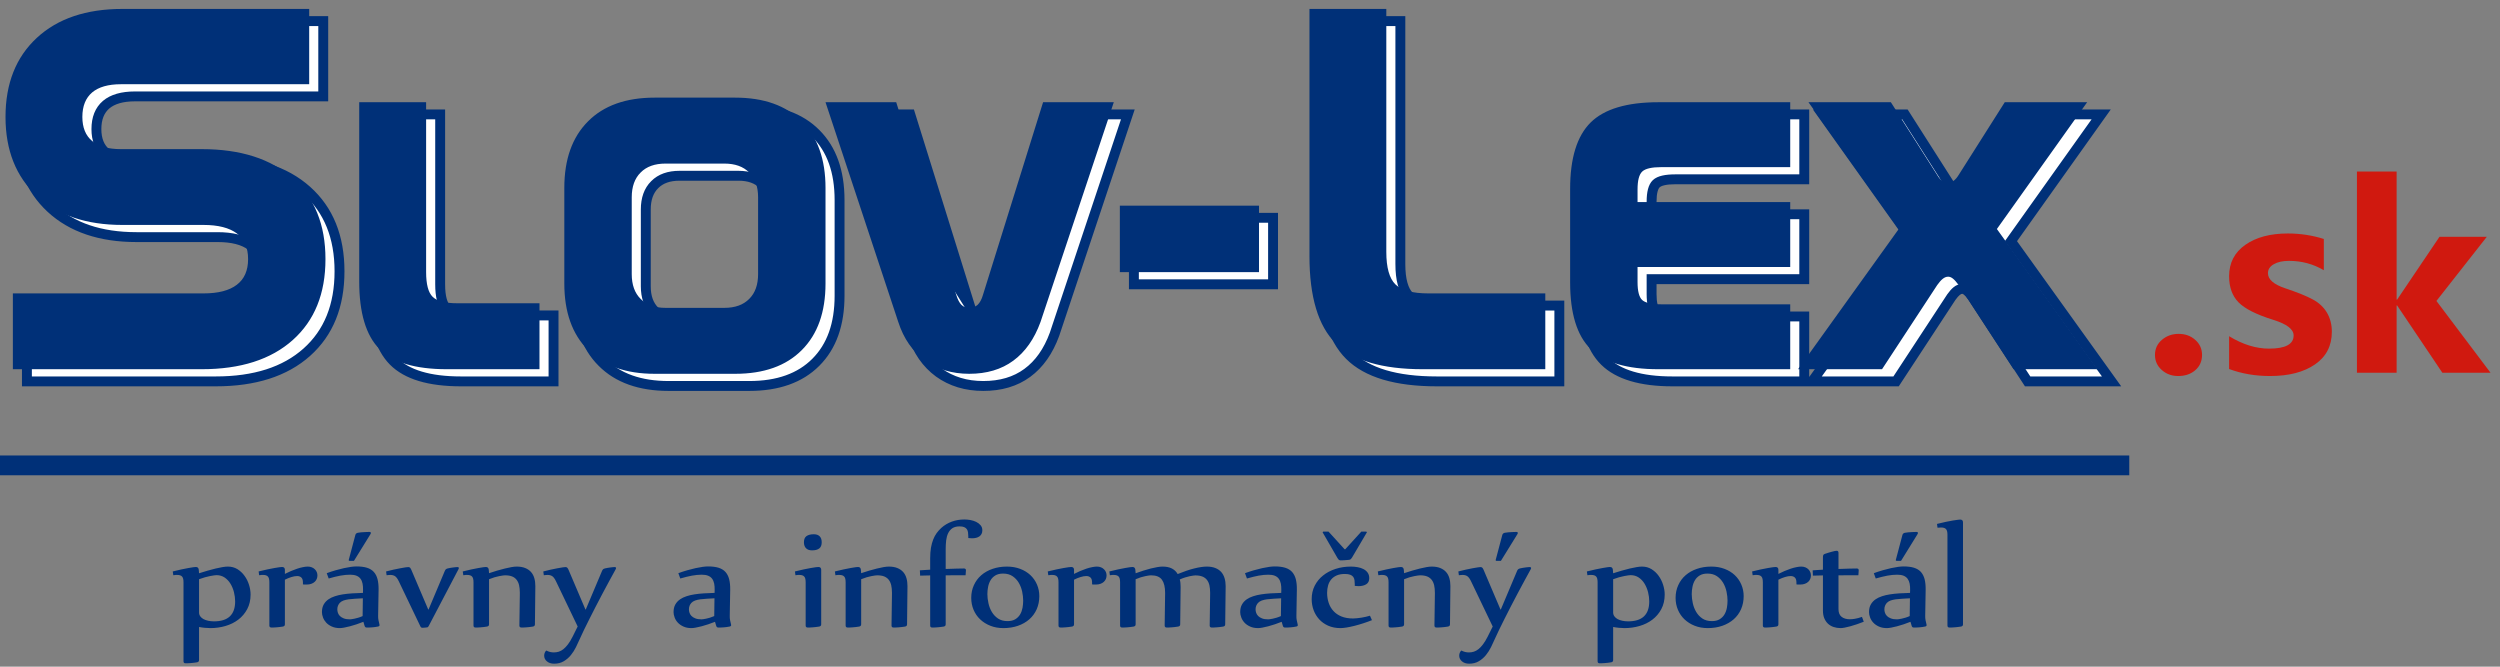<svg width="210" height="56" viewBox="0 0 210 56" fill="none" xmlns="http://www.w3.org/2000/svg">
<rect x="0" y="0" width="210" height="56" fill="#808080" stroke="none"/>
<path d="M11.465 1.773H27.153V8.098H11.334C10.272 8.098 9.465 8.33 8.92 8.788C8.375 9.254 8.099 9.937 8.099 10.845C8.099 11.74 8.375 12.416 8.92 12.866C9.465 13.325 10.272 13.55 11.334 13.55H18.123C21.387 13.55 23.939 14.364 25.771 15.999C27.603 17.636 28.519 19.896 28.519 22.79C28.519 25.69 27.603 27.951 25.771 29.587C23.939 31.222 21.387 32.037 18.123 32.037H2.261V25.668H18.276C19.505 25.668 20.442 25.428 21.075 24.942C21.707 24.462 22.02 23.742 22.02 22.79C22.02 21.83 21.707 21.11 21.075 20.631C20.442 20.158 19.505 19.918 18.276 19.918H11.465C8.426 19.918 6.027 19.104 4.275 17.483C2.523 15.854 1.643 13.644 1.643 10.845C1.643 8.032 2.523 5.822 4.275 4.201C6.027 2.58 8.426 1.773 11.465 1.773ZM31.354 9.61H36.974V23.88C36.974 24.898 37.156 25.595 37.519 25.952C37.882 26.315 38.573 26.497 39.591 26.497H46.497V32.037H38.718C36.065 32.037 34.175 31.47 33.048 30.335C31.921 29.194 31.354 27.304 31.354 24.665V9.61ZM54.246 17.599V24.047C54.246 24.942 54.494 25.639 54.995 26.133C55.489 26.635 56.187 26.882 57.082 26.882H62.025C62.919 26.882 63.617 26.635 64.111 26.133C64.613 25.639 64.86 24.942 64.86 24.047V17.599C64.86 16.705 64.613 16.007 64.111 15.513C63.617 15.011 62.919 14.764 62.025 14.764H57.082C56.187 14.764 55.489 15.011 54.995 15.513C54.494 16.007 54.246 16.705 54.246 17.599ZM56.166 9.224H62.941C65.34 9.224 67.208 9.886 68.531 11.216C69.862 12.547 70.523 14.408 70.523 16.806V24.84C70.523 27.238 69.862 29.1 68.531 30.43C67.208 31.76 65.34 32.422 62.941 32.422H56.166C53.766 32.422 51.898 31.76 50.575 30.43C49.245 29.1 48.583 27.238 48.583 24.84V16.806C48.583 14.408 49.245 12.547 50.575 11.216C51.898 9.886 53.766 9.224 56.166 9.224ZM88.581 28.075C88.058 29.507 87.294 30.59 86.291 31.324C85.295 32.058 84.059 32.422 82.598 32.422C81.151 32.422 79.908 32.044 78.869 31.295C77.836 30.539 77.088 29.47 76.637 28.075L70.523 9.61H76.462L81.507 25.799C81.624 26.177 81.769 26.453 81.936 26.628C82.111 26.795 82.329 26.882 82.598 26.882C82.881 26.882 83.114 26.795 83.303 26.628C83.485 26.453 83.638 26.177 83.747 25.799L88.799 9.61H94.738L88.581 28.075ZM95.247 18.297H106.937V23.88H95.247V18.297ZM111.175 1.773H117.63V22.179C117.63 23.495 117.885 24.41 118.394 24.912C118.91 25.414 119.833 25.668 121.163 25.668H130.985V32.037H120.698C117.274 32.037 114.831 31.309 113.37 29.856C111.909 28.402 111.175 25.959 111.175 22.535V1.773ZM140.479 9.61H151.558V15.062H140.733C139.926 15.062 139.389 15.185 139.127 15.432C138.865 15.68 138.734 16.182 138.734 16.937V17.999H151.558V23.451H138.734V24.709C138.734 25.479 138.865 25.981 139.12 26.221C139.374 26.461 139.912 26.584 140.733 26.584H151.558V32.037H140.479C137.84 32.037 135.943 31.47 134.794 30.343C133.645 29.216 133.071 27.347 133.071 24.752V16.894C133.071 14.306 133.645 12.452 134.794 11.311C135.943 10.177 137.84 9.61 140.479 9.61ZM153.092 9.61H160.012L163.909 15.723C164.025 15.934 164.163 16.101 164.331 16.21C164.49 16.327 164.658 16.385 164.825 16.385C164.985 16.385 165.137 16.327 165.283 16.21C165.436 16.101 165.574 15.934 165.704 15.723L169.579 9.61H176.5L168.918 20.26L177.372 32.037H170.321L165.704 24.963C165.516 24.709 165.355 24.527 165.224 24.425C165.086 24.316 164.955 24.265 164.825 24.265C164.672 24.265 164.519 24.323 164.367 24.447C164.221 24.563 164.069 24.738 163.909 24.963L159.271 32.037H152.219L160.674 20.26L153.092 9.61Z" fill="white"/>
<path fill-rule="evenodd" clip-rule="evenodd" d="M11.465 2.188C8.5 2.188 6.213 2.974 4.557 4.506C2.905 6.035 2.059 8.126 2.059 10.845C2.059 13.549 2.905 15.641 4.557 17.177C6.214 18.71 8.502 19.502 11.465 19.502H18.276C19.549 19.502 20.59 19.749 21.324 20.297L21.326 20.299C22.085 20.875 22.436 21.732 22.436 22.789C22.436 23.84 22.085 24.696 21.328 25.272C20.591 25.837 19.547 26.084 18.276 26.084H2.677V31.621H18.123C21.32 31.621 23.761 30.824 25.494 29.276C27.222 27.734 28.103 25.595 28.103 22.789C28.103 19.992 27.222 17.852 25.494 16.309C23.761 14.762 21.32 13.965 18.123 13.965H11.334C10.224 13.965 9.304 13.731 8.654 13.185C7.99 12.636 7.683 11.828 7.683 10.845C7.683 9.848 7.99 9.035 8.651 8.472L8.653 8.47C9.301 7.925 10.22 7.682 11.334 7.682H26.737V2.188H11.465ZM3.992 3.895C5.841 2.185 8.352 1.357 11.465 1.357H27.568V8.513H11.334C10.325 8.513 9.63 8.735 9.189 9.105C8.759 9.472 8.514 10.026 8.514 10.845C8.514 11.65 8.759 12.194 9.185 12.546L9.188 12.548C9.628 12.918 10.322 13.134 11.334 13.134H18.123C21.455 13.134 24.117 13.966 26.048 15.689C27.984 17.418 28.935 19.801 28.935 22.789C28.935 25.785 27.984 28.168 26.048 29.896C24.117 31.62 21.455 32.452 18.123 32.452H1.845V25.252H18.276C19.462 25.252 20.292 25.019 20.822 24.612L20.824 24.61C21.33 24.226 21.604 23.643 21.604 22.789C21.604 21.929 21.33 21.346 20.825 20.962C20.294 20.566 19.46 20.333 18.276 20.333H11.465C8.351 20.333 5.841 19.498 3.992 17.787C2.142 16.067 1.228 13.739 1.228 10.845C1.228 7.938 2.141 5.609 3.992 3.895ZM110.759 1.357H118.046V22.178C118.046 23.468 118.301 24.236 118.685 24.615C119.081 24.998 119.862 25.252 121.163 25.252H131.4V32.452H120.698C117.233 32.452 114.654 31.719 113.077 30.15C111.499 28.58 110.759 26.001 110.759 22.535V1.357ZM111.591 2.188V22.535C111.591 25.917 112.319 28.223 113.663 29.561C115.009 30.899 117.315 31.621 120.698 31.621H130.569V26.084H121.163C119.806 26.084 118.741 25.829 118.104 25.21L118.102 25.208C117.468 24.584 117.214 23.52 117.214 22.178V2.188H111.591ZM56.166 9.64C53.844 9.64 52.094 10.278 50.87 11.509L50.869 11.51C49.637 12.742 48.999 14.485 48.999 16.806V24.839C48.999 27.16 49.637 28.904 50.869 30.136L50.87 30.136C52.094 31.367 53.844 32.006 56.166 32.006H62.941C65.262 32.006 67.012 31.367 68.237 30.136L68.237 30.136C69.47 28.904 70.108 27.16 70.108 24.839V16.806C70.108 14.485 69.47 12.742 68.237 11.51L68.237 11.509C67.012 10.278 65.262 9.64 62.941 9.64H56.166ZM50.281 10.922C51.703 9.493 53.69 8.808 56.166 8.808H62.941C65.417 8.808 67.404 9.493 68.826 10.923C70.254 12.351 70.939 14.33 70.939 16.806V24.839C70.939 27.316 70.254 29.295 68.825 30.724C67.403 32.153 65.416 32.837 62.941 32.837H56.166C53.689 32.837 51.702 32.153 50.281 30.723C48.852 29.295 48.167 27.316 48.167 24.839V16.806C48.167 14.329 48.853 12.351 50.281 10.922ZM30.938 9.194H37.39V23.88C37.39 24.884 37.577 25.426 37.81 25.655L37.813 25.657C38.05 25.895 38.589 26.081 39.591 26.081H46.913V32.452H38.718C36.023 32.452 33.996 31.879 32.753 30.628L32.752 30.627C31.512 29.371 30.938 27.346 30.938 24.665V9.194ZM31.77 10.025V24.665C31.77 27.26 32.33 29.016 33.343 30.043C34.355 31.06 36.107 31.621 38.718 31.621H46.081V26.913H39.591C38.558 26.913 37.716 26.735 37.227 26.247C36.734 25.763 36.558 24.91 36.558 23.88V10.025H31.77ZM69.948 9.194H76.768L81.904 25.675L81.905 25.677C82.01 26.017 82.128 26.223 82.23 26.333C82.322 26.418 82.433 26.466 82.598 26.466C82.784 26.466 82.915 26.413 83.021 26.322C83.13 26.214 83.252 26.014 83.347 25.684L83.35 25.675L88.493 9.194H95.315L88.972 28.217C88.426 29.709 87.62 30.866 86.537 31.659C85.456 32.455 84.13 32.837 82.598 32.837C81.075 32.837 79.745 32.438 78.626 31.632L78.623 31.63C77.512 30.817 76.716 29.671 76.242 28.203C76.242 28.203 76.241 28.203 76.241 28.202L69.948 9.194ZM71.099 10.025L77.032 27.947C77.459 29.269 78.16 30.26 79.113 30.958C80.073 31.649 81.228 32.006 82.598 32.006C83.988 32.006 85.133 31.661 86.044 30.989L86.045 30.988C86.967 30.314 87.687 29.307 88.188 27.937L94.161 10.025H89.105L84.146 25.914C84.146 25.916 84.145 25.917 84.145 25.918C84.024 26.336 83.843 26.686 83.591 26.928L83.585 26.933L83.579 26.939C83.308 27.178 82.975 27.298 82.598 27.298C82.228 27.298 81.906 27.174 81.649 26.928L81.642 26.922L81.636 26.915C81.406 26.675 81.236 26.33 81.11 25.922L81.507 25.799L81.11 25.921M71.099 10.025H76.156H71.099ZM140.479 10.025C137.883 10.025 136.12 10.586 135.086 11.606C134.052 12.634 133.487 14.354 133.487 16.893V24.752C133.487 27.302 134.054 29.034 135.085 30.045C136.119 31.06 137.883 31.621 140.479 31.621H151.142V27H140.733C140.305 27 139.932 26.968 139.622 26.898C139.318 26.829 139.038 26.715 138.834 26.523C138.629 26.329 138.504 26.061 138.429 25.767C138.352 25.47 138.318 25.114 138.318 24.708V23.035H151.142V18.414H138.318V16.937C138.318 16.538 138.353 16.186 138.43 15.889C138.507 15.594 138.634 15.326 138.841 15.13C139.047 14.936 139.327 14.819 139.632 14.749C139.941 14.678 140.312 14.646 140.733 14.646H151.142V10.025H140.479ZM134.502 11.014C135.766 9.767 137.797 9.194 140.479 9.194H151.973V15.477H140.733C140.348 15.477 140.046 15.507 139.819 15.559C139.588 15.613 139.468 15.681 139.412 15.734C139.358 15.786 139.289 15.892 139.235 16.099C139.181 16.304 139.15 16.58 139.15 16.937V17.583H151.973V23.866H139.15V24.708C139.15 25.073 139.181 25.354 139.234 25.56C139.288 25.769 139.356 25.872 139.405 25.918C139.456 25.966 139.572 26.034 139.806 26.087C140.034 26.139 140.341 26.169 140.733 26.169H151.973V31.666L160.163 20.258L152.285 9.194H160.24L164.267 15.511L164.273 15.523C164.369 15.696 164.465 15.802 164.557 15.861L164.567 15.867L164.576 15.874C164.675 15.947 164.759 15.969 164.825 15.969C164.875 15.969 164.938 15.953 165.023 15.885L165.032 15.878L165.042 15.871C165.131 15.808 165.234 15.692 165.351 15.504L165.353 15.501L169.35 9.194H177.306L169.429 20.258L178.182 32.452H170.096L165.363 25.201C165.182 24.958 165.052 24.817 164.969 24.753L164.967 24.751C164.881 24.683 164.838 24.681 164.825 24.681C164.786 24.681 164.723 24.693 164.629 24.77L164.626 24.772C164.525 24.853 164.4 24.99 164.253 25.197L159.495 32.452H140.479C137.797 32.452 135.766 31.878 134.503 30.639C133.237 29.398 132.655 27.392 132.655 24.752V16.893C132.655 14.258 133.238 12.27 134.501 11.015L134.502 11.014ZM153.898 10.025L161.185 20.26L153.03 31.621H159.046L163.57 24.722C163.739 24.483 163.918 24.274 164.106 24.123C164.317 23.952 164.559 23.849 164.825 23.849C165.073 23.849 165.292 23.948 165.482 24.099C165.659 24.237 165.846 24.456 166.038 24.715L166.046 24.725L170.546 31.621H176.562L168.406 20.26L175.693 10.025H169.808L166.058 15.942C166.057 15.943 166.057 15.943 166.057 15.944C165.915 16.173 165.745 16.389 165.533 16.542C165.329 16.703 165.09 16.8 164.825 16.8C164.56 16.8 164.312 16.709 164.094 16.552C163.86 16.397 163.686 16.176 163.552 15.936L159.784 10.025H153.898ZM54.701 15.218C55.294 14.618 56.111 14.348 57.082 14.348H62.025C62.995 14.348 63.812 14.618 64.405 15.219C65.006 15.812 65.276 16.628 65.276 17.599V24.047C65.276 25.017 65.006 25.834 64.405 26.427C63.812 27.028 62.995 27.298 62.025 27.298H57.082C56.111 27.298 55.294 27.028 54.701 26.427C54.101 25.834 53.83 25.018 53.83 24.047V17.599C53.83 16.628 54.101 15.812 54.701 15.218ZM57.082 15.179C56.265 15.179 55.686 15.403 55.291 15.804L55.287 15.809C54.886 16.204 54.662 16.782 54.662 17.599V24.047C54.662 24.863 54.886 25.442 55.287 25.837L55.291 25.841C55.686 26.243 56.265 26.466 57.082 26.466H62.025C62.842 26.466 63.42 26.243 63.815 25.841L63.819 25.837C64.221 25.442 64.444 24.864 64.444 24.047V17.599C64.444 16.782 64.221 16.204 63.819 15.809L63.815 15.804C63.42 15.403 62.842 15.179 62.025 15.179H57.082ZM94.831 17.881H107.352V24.296H94.831V17.881ZM95.663 18.712V23.464H106.521V18.712H95.663Z" fill="#003078"/>
<path d="M15.414 48.908C15.414 48.673 15.374 48.511 15.289 48.425C15.206 48.338 15.073 48.295 14.893 48.295C14.846 48.295 14.796 48.295 14.743 48.297C14.693 48.3 14.631 48.306 14.556 48.32L14.513 48.001C14.776 47.932 15.019 47.878 15.241 47.83C15.463 47.785 15.659 47.744 15.829 47.714C15.996 47.682 16.134 47.659 16.242 47.646C16.349 47.634 16.419 47.627 16.454 47.627C16.602 47.627 16.682 47.707 16.697 47.866L16.72 48.154C16.957 48.078 17.197 48.006 17.432 47.937C17.67 47.869 17.895 47.807 18.108 47.757C18.32 47.705 18.515 47.666 18.693 47.636C18.87 47.607 19.021 47.593 19.143 47.593C19.441 47.593 19.709 47.666 19.944 47.809C20.176 47.955 20.377 48.14 20.539 48.368C20.704 48.594 20.83 48.846 20.917 49.124C21.005 49.402 21.049 49.673 21.049 49.936C21.049 50.403 20.955 50.812 20.767 51.164C20.579 51.517 20.329 51.811 20.016 52.05C19.704 52.287 19.344 52.465 18.938 52.583C18.533 52.702 18.111 52.761 17.67 52.761C17.515 52.761 17.357 52.752 17.202 52.736C17.045 52.722 16.884 52.697 16.72 52.667V55.449C16.72 55.556 16.66 55.618 16.542 55.636C16.464 55.65 16.377 55.663 16.282 55.672C16.186 55.684 16.094 55.693 16.004 55.7C15.914 55.707 15.831 55.711 15.754 55.714C15.679 55.716 15.623 55.716 15.589 55.716C15.474 55.716 15.414 55.661 15.414 55.55V48.908ZM16.72 51.444C16.72 51.565 16.752 51.672 16.817 51.765C16.884 51.858 16.972 51.936 17.084 52C17.197 52.061 17.33 52.109 17.485 52.143C17.637 52.175 17.8 52.194 17.973 52.194C19.158 52.194 19.752 51.635 19.752 50.523C19.752 50.27 19.719 50.013 19.654 49.748C19.589 49.487 19.489 49.25 19.361 49.035C19.231 48.821 19.068 48.648 18.873 48.514C18.678 48.382 18.451 48.313 18.19 48.313C18.093 48.313 17.913 48.338 17.65 48.388C17.385 48.436 17.075 48.525 16.72 48.655V51.444ZM21.725 48.001C21.987 47.932 22.233 47.878 22.458 47.83C22.683 47.785 22.881 47.744 23.053 47.714C23.228 47.682 23.369 47.659 23.479 47.646C23.588 47.634 23.661 47.627 23.696 47.627C23.851 47.627 23.931 47.707 23.931 47.866V48.208C24.096 48.122 24.267 48.042 24.444 47.967C24.619 47.892 24.792 47.826 24.959 47.771C25.13 47.714 25.29 47.671 25.445 47.641C25.597 47.609 25.733 47.593 25.85 47.593C25.982 47.593 26.098 47.614 26.198 47.657C26.298 47.698 26.385 47.755 26.456 47.828C26.525 47.898 26.578 47.978 26.613 48.067C26.648 48.156 26.663 48.247 26.663 48.34C26.663 48.438 26.645 48.534 26.608 48.625C26.573 48.717 26.515 48.796 26.44 48.869C26.365 48.94 26.27 48.997 26.158 49.038C26.045 49.081 25.915 49.102 25.762 49.102H25.607C25.584 49.102 25.558 49.102 25.527 49.099C25.5 49.097 25.472 49.093 25.447 49.088V48.942C25.447 48.737 25.402 48.594 25.312 48.511C25.222 48.429 25.104 48.388 24.964 48.388C24.817 48.388 24.651 48.416 24.469 48.475C24.287 48.532 24.107 48.605 23.931 48.694V52.446C23.931 52.553 23.871 52.615 23.753 52.633C23.671 52.647 23.581 52.658 23.486 52.67C23.391 52.681 23.301 52.69 23.211 52.697C23.123 52.704 23.043 52.708 22.971 52.711C22.898 52.713 22.84 52.713 22.801 52.713C22.686 52.713 22.626 52.658 22.626 52.547V48.908C22.626 48.673 22.585 48.511 22.5 48.425C22.418 48.338 22.288 48.295 22.113 48.295C22.06 48.295 22.008 48.295 21.955 48.297C21.905 48.3 21.843 48.306 21.767 48.32L21.725 48.001ZM27.446 48.147C27.701 48.053 27.951 47.972 28.199 47.901C28.444 47.83 28.677 47.771 28.894 47.723C29.112 47.677 29.31 47.641 29.487 47.616C29.667 47.593 29.815 47.58 29.932 47.58C30.282 47.58 30.578 47.616 30.818 47.689C31.058 47.764 31.251 47.88 31.398 48.04C31.544 48.202 31.649 48.404 31.713 48.651C31.776 48.899 31.806 49.195 31.801 49.541L31.763 51.72C31.758 51.856 31.769 51.986 31.794 52.105C31.819 52.225 31.844 52.344 31.874 52.46C31.878 52.465 31.881 52.483 31.881 52.512C31.881 52.578 31.831 52.62 31.733 52.633C31.671 52.647 31.598 52.658 31.518 52.67C31.438 52.681 31.356 52.69 31.273 52.697C31.191 52.704 31.106 52.708 31.023 52.711C30.941 52.713 30.868 52.713 30.803 52.713C30.751 52.713 30.71 52.699 30.683 52.674C30.655 52.647 30.636 52.606 30.62 52.553L30.525 52.232C30.34 52.307 30.15 52.378 29.952 52.442C29.757 52.508 29.572 52.563 29.392 52.61C29.214 52.656 29.052 52.692 28.904 52.72C28.759 52.747 28.639 52.761 28.547 52.761C28.286 52.761 28.064 52.717 27.871 52.628C27.681 52.542 27.526 52.435 27.403 52.303C27.281 52.171 27.191 52.027 27.133 51.868C27.073 51.71 27.043 51.56 27.043 51.419C27.043 51.164 27.093 50.949 27.193 50.774C27.293 50.598 27.431 50.453 27.601 50.336C27.754 50.234 27.929 50.15 28.131 50.084C28.334 50.015 28.559 49.965 28.802 49.926C29.047 49.887 29.312 49.86 29.595 49.842C29.878 49.824 30.175 49.812 30.488 49.803L30.495 49.576C30.5 49.371 30.488 49.188 30.455 49.024C30.423 48.862 30.365 48.726 30.282 48.614C30.2 48.502 30.087 48.418 29.947 48.361C29.805 48.304 29.627 48.274 29.412 48.274C29.147 48.274 28.872 48.302 28.587 48.354C28.301 48.407 27.974 48.488 27.609 48.594L27.446 48.147ZM30.48 50.257C30.253 50.27 30.038 50.282 29.837 50.293C29.635 50.304 29.452 50.321 29.287 50.343C29.119 50.366 28.974 50.4 28.847 50.446C28.719 50.493 28.617 50.56 28.539 50.644C28.481 50.706 28.432 50.783 28.392 50.876C28.354 50.97 28.334 51.072 28.334 51.184C28.334 51.278 28.349 51.373 28.382 51.471C28.414 51.569 28.469 51.66 28.549 51.742C28.631 51.824 28.739 51.892 28.877 51.945C29.012 52 29.187 52.025 29.397 52.025C29.427 52.025 29.475 52.02 29.54 52.011C29.605 52.004 29.685 51.988 29.782 51.968C29.878 51.95 29.982 51.92 30.1 51.886C30.218 51.849 30.338 51.806 30.46 51.751L30.48 50.257ZM29.287 47.06L29.85 44.937C29.88 44.829 29.955 44.768 30.078 44.749C30.155 44.736 30.242 44.725 30.338 44.715C30.433 44.706 30.525 44.7 30.616 44.697C30.708 44.693 30.788 44.688 30.863 44.686C30.936 44.683 30.991 44.683 31.03 44.683C31.113 44.683 31.155 44.713 31.155 44.777C31.155 44.797 31.146 44.825 31.126 44.857L29.732 47.112H29.337L29.287 47.06ZM37.369 47.946C37.395 47.889 37.425 47.846 37.457 47.816C37.492 47.787 37.544 47.764 37.612 47.746C37.684 47.73 37.762 47.714 37.84 47.7C37.917 47.687 37.992 47.675 38.067 47.666C38.14 47.657 38.208 47.65 38.267 47.643C38.33 47.636 38.377 47.634 38.41 47.634C38.498 47.634 38.543 47.659 38.543 47.714C38.543 47.744 38.53 47.782 38.505 47.828L36.014 52.578C35.981 52.651 35.939 52.69 35.891 52.699C35.836 52.708 35.763 52.717 35.673 52.722C35.583 52.729 35.516 52.734 35.473 52.734C35.443 52.734 35.416 52.727 35.391 52.713C35.368 52.699 35.343 52.672 35.318 52.626L33.495 48.821C33.394 48.612 33.292 48.473 33.184 48.4C33.077 48.329 32.949 48.295 32.797 48.295C32.749 48.295 32.697 48.297 32.644 48.302C32.589 48.306 32.534 48.311 32.474 48.32L32.431 48.001C32.632 47.946 32.834 47.898 33.039 47.853C33.244 47.809 33.435 47.771 33.61 47.737C33.787 47.703 33.935 47.677 34.057 47.659C34.18 47.641 34.258 47.634 34.292 47.634C34.365 47.634 34.42 47.655 34.453 47.696C34.488 47.739 34.523 47.798 34.555 47.873L35.971 51.198H35.999L37.369 47.946ZM38.873 48.001C39.135 47.932 39.378 47.878 39.601 47.83C39.824 47.785 40.019 47.744 40.189 47.714C40.356 47.682 40.494 47.659 40.601 47.646C40.709 47.634 40.779 47.627 40.814 47.627C40.962 47.627 41.042 47.707 41.057 47.866L41.08 48.147C41.302 48.072 41.529 48.001 41.757 47.932C41.982 47.866 42.2 47.807 42.405 47.757C42.61 47.705 42.798 47.666 42.968 47.636C43.14 47.607 43.283 47.593 43.401 47.593C43.681 47.593 43.918 47.634 44.116 47.714C44.314 47.794 44.476 47.905 44.604 48.046C44.731 48.19 44.824 48.361 44.882 48.564C44.942 48.767 44.969 48.99 44.969 49.236L44.934 52.446C44.934 52.553 44.874 52.615 44.757 52.633C44.679 52.647 44.591 52.658 44.496 52.67C44.401 52.681 44.309 52.69 44.219 52.697C44.129 52.704 44.046 52.708 43.969 52.711C43.893 52.713 43.838 52.713 43.803 52.713C43.688 52.713 43.628 52.658 43.628 52.547L43.666 49.89V49.79C43.666 49.548 43.643 49.339 43.603 49.159C43.561 48.978 43.491 48.826 43.393 48.7C43.295 48.577 43.171 48.484 43.013 48.42C42.858 48.359 42.66 48.327 42.428 48.327C42.34 48.327 42.175 48.349 41.932 48.395C41.69 48.438 41.404 48.525 41.08 48.655V52.446C41.08 52.553 41.019 52.615 40.901 52.633C40.824 52.647 40.736 52.658 40.642 52.67C40.547 52.681 40.454 52.69 40.364 52.697C40.274 52.704 40.191 52.708 40.114 52.711C40.038 52.713 39.984 52.713 39.949 52.713C39.834 52.713 39.774 52.658 39.774 52.547V48.908C39.774 48.673 39.733 48.511 39.648 48.425C39.566 48.338 39.433 48.295 39.253 48.295C39.206 48.295 39.155 48.295 39.103 48.297C39.053 48.3 38.99 48.306 38.916 48.32L38.873 48.001ZM50.575 47.946C50.6 47.889 50.63 47.846 50.663 47.816C50.698 47.787 50.75 47.764 50.818 47.746C50.89 47.73 50.968 47.714 51.045 47.7C51.123 47.687 51.198 47.675 51.273 47.666C51.346 47.657 51.413 47.65 51.473 47.643C51.536 47.636 51.584 47.634 51.616 47.634C51.703 47.634 51.748 47.659 51.748 47.714C51.748 47.744 51.736 47.782 51.711 47.828C51.536 48.142 51.353 48.475 51.166 48.826C50.978 49.174 50.788 49.528 50.598 49.885C50.407 50.245 50.22 50.601 50.037 50.958C49.855 51.314 49.68 51.656 49.515 51.986C49.347 52.314 49.194 52.626 49.054 52.916C48.917 53.207 48.794 53.467 48.691 53.695C48.604 53.895 48.502 54.114 48.384 54.355C48.266 54.595 48.124 54.818 47.956 55.026C47.788 55.233 47.589 55.406 47.358 55.543C47.128 55.682 46.858 55.75 46.545 55.75C46.417 55.75 46.303 55.732 46.2 55.697C46.097 55.661 46.01 55.614 45.937 55.55C45.865 55.488 45.807 55.417 45.767 55.335C45.73 55.255 45.71 55.169 45.71 55.075C45.71 55.005 45.722 54.93 45.75 54.852C45.777 54.775 45.822 54.704 45.885 54.643C45.997 54.7 46.105 54.741 46.207 54.766C46.31 54.791 46.417 54.802 46.53 54.802C46.668 54.802 46.803 54.782 46.933 54.743C47.066 54.702 47.196 54.632 47.323 54.531C47.448 54.431 47.578 54.296 47.706 54.128C47.836 53.959 47.966 53.743 48.099 53.481L48.524 52.626L46.7 48.821C46.6 48.612 46.498 48.473 46.39 48.4C46.283 48.329 46.155 48.295 46.002 48.295C45.955 48.295 45.902 48.297 45.85 48.302C45.794 48.306 45.74 48.311 45.68 48.32L45.637 48.001C45.837 47.946 46.04 47.898 46.245 47.853C46.45 47.809 46.64 47.771 46.815 47.737C46.993 47.703 47.14 47.677 47.263 47.659C47.386 47.641 47.463 47.634 47.498 47.634C47.571 47.634 47.626 47.655 47.658 47.696C47.693 47.739 47.728 47.798 47.761 47.873L49.177 51.198H49.204L50.575 47.946ZM56.981 48.147C57.237 48.053 57.487 47.972 57.734 47.901C57.98 47.83 58.212 47.771 58.43 47.723C58.647 47.677 58.845 47.641 59.023 47.616C59.203 47.593 59.35 47.58 59.468 47.58C59.818 47.58 60.113 47.616 60.354 47.689C60.594 47.764 60.786 47.88 60.934 48.04C61.079 48.202 61.184 48.404 61.249 48.651C61.312 48.899 61.342 49.195 61.337 49.541L61.299 51.72C61.294 51.856 61.304 51.986 61.329 52.105C61.354 52.225 61.379 52.344 61.409 52.46C61.414 52.465 61.417 52.483 61.417 52.512C61.417 52.578 61.367 52.62 61.269 52.633C61.206 52.647 61.134 52.658 61.054 52.67C60.974 52.681 60.891 52.69 60.809 52.697C60.726 52.704 60.641 52.708 60.559 52.711C60.476 52.713 60.404 52.713 60.339 52.713C60.286 52.713 60.246 52.699 60.219 52.674C60.191 52.647 60.171 52.606 60.156 52.553L60.061 52.232C59.876 52.307 59.686 52.378 59.488 52.442C59.293 52.508 59.108 52.563 58.928 52.61C58.75 52.656 58.588 52.692 58.44 52.72C58.295 52.747 58.175 52.761 58.082 52.761C57.822 52.761 57.599 52.717 57.407 52.628C57.217 52.542 57.062 52.435 56.939 52.303C56.816 52.171 56.726 52.027 56.669 51.868C56.609 51.71 56.579 51.56 56.579 51.419C56.579 51.164 56.629 50.949 56.729 50.774C56.829 50.598 56.967 50.453 57.137 50.336C57.289 50.234 57.464 50.15 57.667 50.084C57.87 50.015 58.094 49.965 58.337 49.926C58.583 49.887 58.848 49.86 59.13 49.842C59.413 49.824 59.711 49.812 60.023 49.803L60.031 49.576C60.036 49.371 60.023 49.188 59.991 49.024C59.958 48.862 59.901 48.726 59.818 48.614C59.735 48.502 59.623 48.418 59.483 48.361C59.34 48.304 59.163 48.274 58.948 48.274C58.682 48.274 58.407 48.302 58.122 48.354C57.837 48.407 57.509 48.488 57.144 48.594L56.981 48.147ZM60.016 50.257C59.788 50.27 59.573 50.282 59.373 50.293C59.17 50.304 58.987 50.321 58.822 50.343C58.655 50.366 58.51 50.4 58.382 50.446C58.255 50.493 58.152 50.56 58.075 50.644C58.017 50.706 57.967 50.783 57.927 50.876C57.889 50.97 57.87 51.072 57.87 51.184C57.87 51.278 57.885 51.373 57.917 51.471C57.949 51.569 58.005 51.66 58.084 51.742C58.167 51.824 58.275 51.892 58.413 51.945C58.548 52 58.723 52.025 58.933 52.025C58.963 52.025 59.01 52.02 59.075 52.011C59.141 52.004 59.22 51.988 59.318 51.968C59.413 51.95 59.518 51.92 59.636 51.886C59.753 51.849 59.873 51.806 59.996 51.751L60.016 50.257ZM66.775 48.001C67.038 47.932 67.283 47.878 67.508 47.83C67.733 47.785 67.931 47.744 68.103 47.714C68.278 47.682 68.418 47.659 68.529 47.646C68.639 47.634 68.711 47.627 68.746 47.627C68.901 47.627 68.981 47.707 68.981 47.866V52.446C68.981 52.553 68.921 52.615 68.804 52.633C68.721 52.647 68.631 52.658 68.536 52.67C68.441 52.681 68.351 52.69 68.261 52.697C68.174 52.704 68.093 52.708 68.02 52.711C67.948 52.713 67.891 52.713 67.85 52.713C67.736 52.713 67.675 52.658 67.675 52.547V48.908C67.675 48.673 67.635 48.511 67.55 48.425C67.468 48.338 67.338 48.295 67.163 48.295C67.11 48.295 67.058 48.295 67.005 48.297C66.955 48.3 66.893 48.306 66.817 48.32L66.775 48.001ZM69.024 45.551C69.024 45.791 68.954 45.964 68.816 46.071C68.676 46.178 68.474 46.231 68.211 46.231C67.991 46.231 67.823 46.171 67.705 46.051C67.588 45.932 67.53 45.764 67.53 45.551C67.53 45.31 67.601 45.137 67.746 45.032C67.891 44.93 68.093 44.877 68.359 44.877C68.576 44.877 68.743 44.937 68.856 45.053C68.969 45.171 69.024 45.337 69.024 45.551ZM70.132 48.001C70.395 47.932 70.637 47.878 70.86 47.83C71.082 47.785 71.278 47.744 71.448 47.714C71.615 47.682 71.753 47.659 71.861 47.646C71.968 47.634 72.038 47.627 72.073 47.627C72.221 47.627 72.301 47.707 72.316 47.866L72.338 48.147C72.561 48.072 72.789 48.001 73.016 47.932C73.242 47.866 73.459 47.807 73.664 47.757C73.869 47.705 74.057 47.666 74.227 47.636C74.4 47.607 74.542 47.593 74.66 47.593C74.94 47.593 75.178 47.634 75.375 47.714C75.573 47.794 75.736 47.905 75.863 48.046C75.991 48.19 76.083 48.361 76.141 48.564C76.201 48.767 76.228 48.99 76.228 49.236L76.193 52.446C76.193 52.553 76.133 52.615 76.016 52.633C75.938 52.647 75.85 52.658 75.756 52.67C75.66 52.681 75.568 52.69 75.478 52.697C75.388 52.704 75.305 52.708 75.228 52.711C75.153 52.713 75.098 52.713 75.062 52.713C74.947 52.713 74.888 52.658 74.888 52.547L74.925 49.89V49.79C74.925 49.548 74.902 49.339 74.862 49.159C74.82 48.978 74.75 48.826 74.652 48.7C74.555 48.577 74.43 48.484 74.272 48.42C74.117 48.359 73.92 48.327 73.687 48.327C73.599 48.327 73.434 48.349 73.192 48.395C72.949 48.438 72.664 48.525 72.338 48.655V52.446C72.338 52.553 72.278 52.615 72.161 52.633C72.083 52.647 71.996 52.658 71.901 52.67C71.805 52.681 71.713 52.69 71.623 52.697C71.533 52.704 71.451 52.708 71.373 52.711C71.298 52.713 71.243 52.713 71.208 52.713C71.093 52.713 71.033 52.658 71.033 52.547V48.908C71.033 48.673 70.993 48.511 70.907 48.425C70.825 48.338 70.692 48.295 70.513 48.295C70.465 48.295 70.415 48.295 70.362 48.297C70.312 48.3 70.25 48.306 70.174 48.32L70.132 48.001ZM77.269 47.908C77.397 47.898 77.537 47.889 77.687 47.88C77.839 47.871 77.987 47.862 78.135 47.853V46.892C78.135 46.568 78.157 46.276 78.199 46.019C78.245 45.759 78.307 45.529 78.387 45.324C78.467 45.119 78.565 44.937 78.68 44.779C78.795 44.622 78.925 44.476 79.072 44.342C79.325 44.116 79.618 43.941 79.948 43.818C80.278 43.697 80.629 43.636 80.999 43.636C81.162 43.636 81.332 43.651 81.509 43.681C81.687 43.713 81.852 43.766 81.999 43.838C82.149 43.911 82.272 44.007 82.37 44.123C82.467 44.237 82.517 44.378 82.517 44.542C82.517 44.668 82.492 44.772 82.447 44.857C82.4 44.941 82.337 45.009 82.26 45.064C82.182 45.117 82.09 45.155 81.984 45.18C81.879 45.206 81.767 45.217 81.644 45.217C81.546 45.217 81.444 45.21 81.337 45.196V45.057C81.337 44.937 81.329 44.825 81.314 44.72C81.299 44.615 81.266 44.526 81.216 44.453C81.164 44.378 81.089 44.321 80.991 44.278C80.894 44.237 80.766 44.217 80.604 44.217C80.356 44.217 80.153 44.269 79.998 44.371C79.846 44.476 79.728 44.615 79.643 44.791C79.561 44.964 79.505 45.164 79.478 45.39C79.453 45.618 79.438 45.852 79.438 46.099V47.794C79.765 47.78 80.068 47.771 80.343 47.764C80.619 47.757 80.834 47.752 80.984 47.752C81.023 47.752 81.061 47.766 81.094 47.789C81.129 47.814 81.144 47.853 81.139 47.908L81.109 48.32L79.438 48.327V52.446C79.438 52.553 79.38 52.615 79.263 52.633C79.18 52.647 79.09 52.658 78.995 52.67C78.9 52.681 78.808 52.69 78.72 52.697C78.632 52.704 78.552 52.708 78.48 52.711C78.405 52.713 78.35 52.713 78.309 52.713C78.192 52.713 78.135 52.658 78.135 52.547V48.334L77.291 48.354L77.269 47.908ZM84.288 52.761C83.883 52.761 83.515 52.694 83.188 52.563C82.857 52.433 82.572 52.253 82.332 52.025C82.094 51.799 81.909 51.53 81.779 51.221C81.649 50.913 81.584 50.58 81.584 50.222C81.584 49.83 81.659 49.473 81.809 49.149C81.957 48.824 82.164 48.546 82.427 48.318C82.692 48.088 83.007 47.91 83.373 47.785C83.74 47.657 84.143 47.593 84.583 47.593C84.989 47.593 85.359 47.657 85.694 47.785C86.027 47.91 86.314 48.086 86.55 48.306C86.787 48.529 86.972 48.791 87.103 49.094C87.235 49.398 87.303 49.726 87.303 50.077C87.303 50.478 87.228 50.842 87.083 51.175C86.935 51.505 86.73 51.788 86.462 52.023C86.197 52.255 85.879 52.437 85.509 52.567C85.141 52.694 84.734 52.761 84.288 52.761ZM84.633 52.173C84.899 52.173 85.116 52.12 85.286 52.016C85.456 51.911 85.591 51.776 85.689 51.612C85.787 51.446 85.854 51.261 85.892 51.059C85.927 50.854 85.947 50.653 85.947 50.457C85.947 50.216 85.917 49.963 85.862 49.696C85.804 49.43 85.712 49.184 85.579 48.958C85.446 48.734 85.274 48.548 85.059 48.402C84.843 48.254 84.578 48.181 84.26 48.181C83.996 48.181 83.778 48.233 83.608 48.338C83.438 48.443 83.303 48.577 83.205 48.744C83.107 48.912 83.037 49.097 83 49.3C82.96 49.5 82.94 49.703 82.94 49.904C82.94 50.147 82.97 50.403 83.03 50.672C83.087 50.938 83.183 51.182 83.315 51.405C83.448 51.628 83.62 51.811 83.835 51.957C84.051 52.1 84.316 52.173 84.633 52.173ZM88.013 48.001C88.275 47.932 88.521 47.878 88.746 47.83C88.971 47.785 89.168 47.744 89.341 47.714C89.516 47.682 89.656 47.659 89.766 47.646C89.876 47.634 89.949 47.627 89.984 47.627C90.139 47.627 90.219 47.707 90.219 47.866V48.208C90.385 48.122 90.555 48.042 90.732 47.967C90.907 47.892 91.08 47.826 91.247 47.771C91.417 47.714 91.578 47.671 91.733 47.641C91.885 47.609 92.02 47.593 92.138 47.593C92.27 47.593 92.385 47.614 92.486 47.657C92.586 47.698 92.673 47.755 92.743 47.828C92.813 47.898 92.866 47.978 92.901 48.067C92.936 48.156 92.951 48.247 92.951 48.34C92.951 48.438 92.933 48.534 92.896 48.625C92.861 48.717 92.803 48.796 92.728 48.869C92.653 48.94 92.558 48.997 92.446 49.038C92.333 49.081 92.203 49.102 92.05 49.102H91.895C91.873 49.102 91.845 49.102 91.815 49.099C91.788 49.097 91.76 49.093 91.735 49.088V48.942C91.735 48.737 91.69 48.594 91.6 48.511C91.51 48.429 91.392 48.388 91.252 48.388C91.105 48.388 90.94 48.416 90.757 48.475C90.575 48.532 90.394 48.605 90.219 48.694V52.446C90.219 52.553 90.159 52.615 90.042 52.633C89.959 52.647 89.869 52.658 89.774 52.67C89.679 52.681 89.589 52.69 89.499 52.697C89.411 52.704 89.332 52.708 89.259 52.711C89.186 52.713 89.129 52.713 89.089 52.713C88.974 52.713 88.914 52.658 88.914 52.547V48.908C88.914 48.673 88.874 48.511 88.788 48.425C88.706 48.338 88.576 48.295 88.401 48.295C88.348 48.295 88.295 48.295 88.243 48.297C88.193 48.3 88.13 48.306 88.055 48.32L88.013 48.001ZM93.186 48.001C93.449 47.932 93.691 47.878 93.914 47.83C94.137 47.785 94.332 47.744 94.502 47.714C94.67 47.682 94.807 47.659 94.915 47.646C95.022 47.634 95.092 47.627 95.127 47.627C95.275 47.627 95.355 47.707 95.37 47.866L95.393 48.154C95.61 48.074 95.83 47.999 96.048 47.93C96.265 47.862 96.473 47.803 96.671 47.752C96.869 47.705 97.051 47.666 97.221 47.636C97.389 47.607 97.531 47.593 97.649 47.593C97.972 47.593 98.237 47.648 98.444 47.757C98.652 47.866 98.812 48.022 98.924 48.22C99.442 48.008 99.91 47.848 100.328 47.746C100.745 47.643 101.093 47.593 101.371 47.593C101.651 47.593 101.889 47.634 102.089 47.714C102.289 47.794 102.454 47.905 102.582 48.046C102.707 48.19 102.802 48.361 102.862 48.564C102.924 48.767 102.955 48.99 102.955 49.236L102.917 52.446C102.917 52.553 102.86 52.615 102.742 52.633C102.665 52.647 102.577 52.658 102.482 52.67C102.387 52.681 102.294 52.69 102.204 52.697C102.114 52.704 102.029 52.708 101.954 52.711C101.879 52.713 101.824 52.713 101.789 52.713C101.671 52.713 101.614 52.658 101.614 52.547L101.651 49.89V49.79C101.651 49.548 101.629 49.339 101.589 49.159C101.546 48.978 101.476 48.828 101.379 48.705C101.281 48.582 101.153 48.491 100.993 48.427C100.836 48.366 100.638 48.334 100.405 48.334C100.365 48.334 100.303 48.34 100.22 48.352C100.138 48.361 100.04 48.379 99.925 48.404C99.81 48.429 99.68 48.463 99.54 48.507C99.398 48.552 99.252 48.607 99.1 48.675C99.15 48.835 99.172 49.045 99.172 49.302L99.137 52.446C99.137 52.553 99.077 52.615 98.959 52.633C98.882 52.647 98.794 52.658 98.7 52.67C98.604 52.681 98.512 52.69 98.422 52.697C98.332 52.704 98.249 52.708 98.172 52.711C98.097 52.713 98.041 52.713 98.007 52.713C97.891 52.713 97.832 52.658 97.832 52.547L97.869 49.89V49.79C97.869 49.314 97.782 48.951 97.604 48.7C97.429 48.452 97.121 48.327 96.681 48.327C96.598 48.327 96.44 48.349 96.208 48.395C95.975 48.438 95.705 48.525 95.393 48.655V52.446C95.393 52.553 95.332 52.615 95.215 52.633C95.137 52.647 95.05 52.658 94.955 52.67C94.86 52.681 94.767 52.69 94.677 52.697C94.587 52.704 94.504 52.708 94.427 52.711C94.352 52.713 94.297 52.713 94.262 52.713C94.147 52.713 94.087 52.658 94.087 52.547V48.908C94.087 48.673 94.047 48.511 93.962 48.425C93.879 48.338 93.746 48.295 93.566 48.295C93.519 48.295 93.469 48.295 93.416 48.297C93.366 48.3 93.303 48.306 93.229 48.32L93.186 48.001Z" fill="#003078"/>
<path d="M104.58 48.147C104.835 48.054 105.086 47.972 105.333 47.901C105.578 47.83 105.811 47.771 106.029 47.723C106.247 47.677 106.444 47.641 106.622 47.616C106.802 47.593 106.949 47.58 107.067 47.58C107.417 47.58 107.712 47.616 107.952 47.689C108.193 47.764 108.385 47.88 108.533 48.04C108.678 48.202 108.783 48.405 108.848 48.651C108.911 48.899 108.941 49.195 108.936 49.542L108.898 51.72C108.893 51.856 108.903 51.986 108.928 52.105C108.953 52.225 108.978 52.344 109.008 52.46C109.013 52.465 109.015 52.483 109.015 52.513C109.015 52.579 108.966 52.62 108.868 52.633C108.805 52.647 108.733 52.658 108.653 52.67C108.573 52.681 108.49 52.69 108.408 52.697C108.325 52.704 108.24 52.708 108.158 52.711C108.075 52.713 108.003 52.713 107.937 52.713C107.885 52.713 107.845 52.699 107.817 52.674C107.79 52.647 107.77 52.606 107.755 52.553L107.66 52.232C107.475 52.308 107.285 52.378 107.087 52.442C106.892 52.508 106.707 52.563 106.526 52.61C106.349 52.656 106.186 52.693 106.039 52.72C105.894 52.747 105.773 52.761 105.681 52.761C105.421 52.761 105.198 52.718 105.006 52.629C104.816 52.542 104.66 52.435 104.538 52.303C104.415 52.171 104.325 52.027 104.268 51.868C104.208 51.711 104.177 51.56 104.177 51.419C104.177 51.164 104.228 50.949 104.328 50.774C104.428 50.599 104.565 50.453 104.735 50.337C104.888 50.234 105.063 50.15 105.266 50.084C105.468 50.015 105.694 49.965 105.936 49.927C106.181 49.888 106.447 49.861 106.729 49.842C107.012 49.824 107.31 49.813 107.622 49.804L107.63 49.576C107.635 49.371 107.622 49.188 107.59 49.024C107.557 48.862 107.5 48.726 107.417 48.614C107.335 48.502 107.222 48.418 107.082 48.361C106.939 48.304 106.762 48.275 106.546 48.275C106.281 48.275 106.006 48.302 105.721 48.354C105.436 48.407 105.108 48.489 104.743 48.594L104.58 48.147ZM107.615 50.257C107.387 50.27 107.172 50.282 106.972 50.293C106.769 50.305 106.587 50.321 106.422 50.343C106.254 50.366 106.109 50.4 105.981 50.446C105.854 50.494 105.751 50.56 105.674 50.644C105.616 50.706 105.566 50.783 105.526 50.877C105.488 50.97 105.468 51.072 105.468 51.184C105.468 51.278 105.483 51.373 105.516 51.471C105.549 51.569 105.603 51.66 105.684 51.742C105.766 51.825 105.874 51.893 106.011 51.945C106.146 52 106.321 52.025 106.532 52.025C106.562 52.025 106.609 52.02 106.674 52.011C106.739 52.005 106.819 51.988 106.917 51.968C107.012 51.95 107.117 51.92 107.234 51.886C107.352 51.849 107.472 51.806 107.595 51.751L107.615 50.257ZM113.801 49.088C113.801 48.96 113.793 48.842 113.778 48.735C113.763 48.628 113.728 48.537 113.669 48.457C113.611 48.379 113.526 48.32 113.416 48.277C113.306 48.236 113.155 48.213 112.965 48.213C112.693 48.213 112.46 48.257 112.272 48.341C112.085 48.425 111.932 48.539 111.815 48.682C111.697 48.824 111.612 48.99 111.559 49.182C111.505 49.373 111.477 49.578 111.477 49.797C111.477 50.1 111.522 50.38 111.61 50.64C111.697 50.902 111.83 51.129 112.01 51.326C112.188 51.522 112.413 51.674 112.688 51.786C112.961 51.897 113.286 51.952 113.661 51.952C113.759 51.952 113.868 51.945 113.991 51.931C114.114 51.918 114.239 51.902 114.367 51.882C114.491 51.863 114.616 51.838 114.739 51.809C114.862 51.779 114.974 51.749 115.077 51.72L115.244 52.093C115.014 52.187 114.774 52.273 114.519 52.355C114.266 52.437 114.019 52.51 113.778 52.57C113.541 52.629 113.318 52.677 113.113 52.711C112.908 52.742 112.738 52.761 112.608 52.761C112.215 52.761 111.87 52.693 111.569 52.56C111.27 52.426 111.016 52.246 110.812 52.023C110.607 51.797 110.449 51.537 110.341 51.246C110.234 50.952 110.181 50.644 110.181 50.323C110.181 49.91 110.266 49.535 110.436 49.2C110.609 48.862 110.841 48.575 111.142 48.339C111.44 48.099 111.787 47.917 112.19 47.787C112.59 47.657 113.02 47.593 113.478 47.593C113.664 47.593 113.849 47.609 114.031 47.641C114.216 47.671 114.382 47.726 114.527 47.801C114.674 47.876 114.791 47.976 114.882 48.102C114.971 48.225 115.017 48.382 115.017 48.568C115.017 48.803 114.932 48.974 114.762 49.079C114.589 49.184 114.379 49.236 114.124 49.236C114.016 49.236 113.908 49.229 113.801 49.216V49.088ZM111.15 44.656H111.597L112.946 46.138H113.003L114.351 44.656H114.769L114.822 44.709L113.568 46.839C113.538 46.887 113.506 46.928 113.473 46.962C113.438 46.996 113.388 47.017 113.326 47.026C113.163 47.044 113.023 47.056 112.9 47.062C112.778 47.069 112.685 47.072 112.623 47.072C112.548 47.072 112.493 47.053 112.457 47.019C112.42 46.983 112.388 46.942 112.358 46.892L111.097 44.709L111.15 44.656ZM115.737 48.001C116 47.933 116.242 47.878 116.465 47.83C116.688 47.785 116.883 47.744 117.053 47.714C117.221 47.682 117.358 47.66 117.466 47.646C117.573 47.634 117.644 47.627 117.678 47.627C117.826 47.627 117.906 47.707 117.921 47.867L117.944 48.147C118.166 48.072 118.394 48.001 118.621 47.933C118.847 47.867 119.064 47.808 119.27 47.757C119.474 47.705 119.662 47.666 119.832 47.637C120.005 47.607 120.148 47.593 120.265 47.593C120.545 47.593 120.783 47.634 120.98 47.714C121.178 47.794 121.341 47.905 121.468 48.047C121.596 48.191 121.688 48.361 121.746 48.564C121.806 48.767 121.833 48.99 121.833 49.236L121.799 52.447C121.799 52.553 121.738 52.615 121.621 52.633C121.543 52.647 121.456 52.658 121.361 52.67C121.266 52.681 121.173 52.69 121.083 52.697C120.993 52.704 120.91 52.708 120.833 52.711C120.758 52.713 120.703 52.713 120.668 52.713C120.553 52.713 120.493 52.658 120.493 52.547L120.53 49.89V49.79C120.53 49.548 120.508 49.339 120.468 49.159C120.425 48.979 120.355 48.826 120.257 48.701C120.16 48.578 120.035 48.484 119.877 48.42C119.722 48.359 119.525 48.327 119.292 48.327C119.204 48.327 119.039 48.35 118.797 48.395C118.554 48.439 118.269 48.525 117.944 48.655V52.447C117.944 52.553 117.883 52.615 117.766 52.633C117.688 52.647 117.601 52.658 117.506 52.67C117.411 52.681 117.318 52.69 117.228 52.697C117.138 52.704 117.056 52.708 116.978 52.711C116.903 52.713 116.848 52.713 116.813 52.713C116.698 52.713 116.638 52.658 116.638 52.547V48.908C116.638 48.673 116.598 48.511 116.513 48.425C116.43 48.339 116.297 48.295 116.118 48.295C116.07 48.295 116.02 48.295 115.967 48.297C115.917 48.3 115.855 48.306 115.78 48.32L115.737 48.001ZM127.439 47.946C127.464 47.889 127.494 47.846 127.527 47.817C127.562 47.787 127.614 47.764 127.682 47.746C127.755 47.73 127.832 47.714 127.91 47.7C127.987 47.687 128.062 47.675 128.137 47.666C128.21 47.657 128.278 47.65 128.337 47.643C128.4 47.637 128.448 47.634 128.48 47.634C128.568 47.634 128.613 47.66 128.613 47.714C128.613 47.744 128.6 47.783 128.575 47.828C128.4 48.143 128.217 48.475 128.03 48.826C127.842 49.175 127.652 49.528 127.462 49.886C127.272 50.245 127.084 50.601 126.901 50.959C126.719 51.314 126.544 51.656 126.379 51.986C126.211 52.314 126.059 52.627 125.919 52.916C125.781 53.207 125.658 53.467 125.556 53.695C125.468 53.895 125.366 54.114 125.248 54.356C125.13 54.595 124.988 54.818 124.82 55.026C124.653 55.233 124.453 55.406 124.222 55.543C123.992 55.682 123.722 55.75 123.41 55.75C123.282 55.75 123.167 55.732 123.064 55.698C122.962 55.661 122.874 55.614 122.802 55.55C122.729 55.488 122.672 55.417 122.632 55.336C122.594 55.256 122.574 55.169 122.574 55.076C122.574 55.005 122.586 54.93 122.614 54.852C122.641 54.775 122.687 54.704 122.749 54.643C122.862 54.7 122.969 54.741 123.072 54.766C123.174 54.791 123.282 54.803 123.395 54.803C123.532 54.803 123.667 54.782 123.797 54.743C123.93 54.702 124.06 54.632 124.187 54.532C124.313 54.431 124.443 54.297 124.57 54.128C124.7 53.959 124.831 53.743 124.963 53.481L125.388 52.627L123.565 48.822C123.464 48.612 123.362 48.473 123.254 48.4C123.147 48.329 123.019 48.295 122.867 48.295C122.819 48.295 122.766 48.297 122.714 48.302C122.659 48.306 122.604 48.311 122.544 48.32L122.502 48.001C122.702 47.946 122.904 47.899 123.109 47.853C123.314 47.81 123.504 47.771 123.679 47.737C123.857 47.703 124.005 47.677 124.128 47.66C124.25 47.641 124.328 47.634 124.362 47.634C124.435 47.634 124.49 47.655 124.522 47.696C124.558 47.739 124.593 47.798 124.625 47.874L126.041 51.198H126.069L127.439 47.946ZM125.631 47.06L126.193 44.937C126.224 44.83 126.299 44.768 126.421 44.75C126.499 44.736 126.586 44.725 126.682 44.716C126.776 44.706 126.869 44.7 126.959 44.697C127.052 44.693 127.132 44.688 127.207 44.686C127.279 44.684 127.334 44.684 127.375 44.684C127.457 44.684 127.499 44.714 127.499 44.777C127.499 44.797 127.489 44.825 127.469 44.857L126.076 47.112H125.681L125.631 47.06ZM134.199 48.908C134.199 48.673 134.158 48.511 134.074 48.425C133.991 48.339 133.858 48.295 133.678 48.295C133.631 48.295 133.58 48.295 133.528 48.297C133.478 48.3 133.415 48.306 133.341 48.32L133.298 48.001C133.56 47.933 133.803 47.878 134.026 47.83C134.249 47.785 134.444 47.744 134.614 47.714C134.782 47.682 134.919 47.66 135.026 47.646C135.134 47.634 135.204 47.627 135.239 47.627C135.387 47.627 135.467 47.707 135.482 47.867L135.504 48.154C135.742 48.079 135.982 48.006 136.217 47.937C136.455 47.869 136.68 47.808 136.893 47.757C137.105 47.705 137.301 47.666 137.478 47.637C137.656 47.607 137.806 47.593 137.928 47.593C138.226 47.593 138.494 47.666 138.729 47.81C138.962 47.956 139.161 48.14 139.324 48.368C139.489 48.594 139.614 48.846 139.702 49.125C139.789 49.402 139.835 49.673 139.835 49.936C139.835 50.403 139.739 50.813 139.552 51.164C139.364 51.517 139.114 51.811 138.801 52.05C138.489 52.287 138.128 52.465 137.723 52.583C137.318 52.702 136.895 52.761 136.455 52.761C136.3 52.761 136.142 52.752 135.987 52.736C135.83 52.722 135.67 52.697 135.504 52.667V55.45C135.504 55.557 135.444 55.618 135.327 55.636C135.249 55.65 135.162 55.664 135.067 55.673C134.972 55.684 134.879 55.693 134.789 55.7C134.699 55.707 134.616 55.711 134.539 55.714C134.463 55.716 134.409 55.716 134.374 55.716C134.259 55.716 134.199 55.661 134.199 55.55V48.908ZM135.504 51.444C135.504 51.565 135.537 51.672 135.602 51.765C135.67 51.859 135.757 51.936 135.87 52C135.982 52.062 136.115 52.109 136.27 52.143C136.423 52.175 136.585 52.194 136.758 52.194C137.943 52.194 138.536 51.635 138.536 50.524C138.536 50.27 138.504 50.013 138.439 49.749C138.374 49.487 138.273 49.25 138.146 49.036C138.016 48.822 137.853 48.648 137.658 48.514C137.463 48.382 137.235 48.313 136.975 48.313C136.878 48.313 136.697 48.339 136.435 48.388C136.17 48.436 135.86 48.525 135.504 48.655V51.444ZM143.454 52.761C143.049 52.761 142.681 52.695 142.353 52.563C142.023 52.433 141.738 52.253 141.498 52.025C141.26 51.799 141.075 51.531 140.945 51.221C140.815 50.913 140.75 50.581 140.75 50.223C140.75 49.831 140.825 49.473 140.975 49.15C141.123 48.824 141.33 48.546 141.593 48.318C141.858 48.088 142.173 47.91 142.539 47.785C142.906 47.657 143.309 47.593 143.749 47.593C144.155 47.593 144.525 47.657 144.86 47.785C145.193 47.91 145.48 48.086 145.715 48.306C145.953 48.53 146.138 48.792 146.268 49.095C146.401 49.398 146.468 49.726 146.468 50.077C146.468 50.478 146.393 50.843 146.248 51.175C146.101 51.506 145.895 51.788 145.628 52.023C145.363 52.255 145.045 52.437 144.675 52.567C144.307 52.695 143.899 52.761 143.454 52.761ZM143.799 52.173C144.064 52.173 144.282 52.121 144.452 52.016C144.622 51.911 144.757 51.777 144.855 51.612C144.952 51.446 145.02 51.262 145.058 51.059C145.093 50.854 145.113 50.653 145.113 50.457C145.113 50.216 145.083 49.963 145.028 49.696C144.97 49.43 144.878 49.184 144.745 48.958C144.612 48.735 144.44 48.548 144.225 48.402C144.01 48.254 143.744 48.181 143.427 48.181C143.161 48.181 142.944 48.234 142.774 48.339C142.603 48.443 142.468 48.578 142.371 48.744C142.273 48.913 142.204 49.097 142.166 49.3C142.126 49.501 142.106 49.703 142.106 49.904C142.106 50.147 142.136 50.403 142.196 50.672C142.253 50.938 142.349 51.182 142.481 51.405C142.613 51.628 142.786 51.811 143.001 51.957C143.216 52.1 143.482 52.173 143.799 52.173ZM147.179 48.001C147.442 47.933 147.687 47.878 147.912 47.83C148.137 47.785 148.335 47.744 148.507 47.714C148.682 47.682 148.822 47.66 148.932 47.646C149.043 47.634 149.115 47.627 149.15 47.627C149.305 47.627 149.385 47.707 149.385 47.867V48.208C149.55 48.122 149.72 48.042 149.898 47.967C150.073 47.892 150.246 47.826 150.413 47.771C150.583 47.714 150.743 47.671 150.899 47.641C151.051 47.609 151.186 47.593 151.304 47.593C151.436 47.593 151.552 47.614 151.651 47.657C151.752 47.698 151.839 47.755 151.909 47.828C151.979 47.899 152.032 47.978 152.067 48.067C152.102 48.156 152.117 48.247 152.117 48.341C152.117 48.439 152.099 48.534 152.062 48.625C152.027 48.717 151.969 48.796 151.894 48.869C151.819 48.94 151.724 48.997 151.612 49.038C151.499 49.081 151.369 49.102 151.217 49.102H151.061C151.039 49.102 151.011 49.102 150.981 49.099C150.953 49.097 150.926 49.093 150.901 49.088V48.942C150.901 48.737 150.856 48.594 150.766 48.511C150.676 48.429 150.558 48.388 150.418 48.388C150.271 48.388 150.106 48.416 149.923 48.475C149.741 48.532 149.56 48.605 149.385 48.694V52.447C149.385 52.553 149.325 52.615 149.208 52.633C149.125 52.647 149.035 52.658 148.94 52.67C148.845 52.681 148.755 52.69 148.665 52.697C148.577 52.704 148.497 52.708 148.424 52.711C148.352 52.713 148.295 52.713 148.254 52.713C148.14 52.713 148.079 52.658 148.079 52.547V48.908C148.079 48.673 148.039 48.511 147.954 48.425C147.872 48.339 147.742 48.295 147.567 48.295C147.514 48.295 147.462 48.295 147.409 48.297C147.359 48.3 147.296 48.306 147.221 48.32L147.179 48.001ZM152.264 47.908C152.389 47.899 152.53 47.889 152.682 47.88C152.832 47.872 152.982 47.862 153.127 47.853V46.826C153.127 46.732 153.137 46.664 153.157 46.623C153.177 46.579 153.22 46.547 153.29 46.525C153.383 46.495 153.478 46.463 153.578 46.431C153.68 46.402 153.776 46.372 153.865 46.349C153.956 46.324 154.035 46.304 154.106 46.288C154.178 46.272 154.233 46.265 154.271 46.265C154.378 46.265 154.433 46.32 154.433 46.431V47.794C154.761 47.78 155.061 47.771 155.339 47.764C155.614 47.757 155.827 47.753 155.979 47.753C156.019 47.753 156.054 47.764 156.084 47.787C156.117 47.81 156.132 47.844 156.132 47.894V47.908L156.104 48.32L154.433 48.327V51.164C154.433 51.462 154.521 51.679 154.696 51.815C154.874 51.952 155.101 52.018 155.386 52.018C155.516 52.018 155.664 52.005 155.829 51.975C155.992 51.948 156.184 51.895 156.405 51.818L156.557 52.225C156.372 52.301 156.182 52.371 155.989 52.435C155.797 52.501 155.611 52.558 155.436 52.606C155.261 52.656 155.101 52.693 154.956 52.72C154.814 52.747 154.701 52.761 154.623 52.761C154.403 52.761 154.203 52.729 154.018 52.667C153.835 52.604 153.678 52.51 153.545 52.387C153.415 52.262 153.313 52.109 153.238 51.929C153.165 51.749 153.127 51.54 153.127 51.305V48.334L152.284 48.354L152.264 47.908ZM157.4 48.147C157.655 48.054 157.905 47.972 158.153 47.901C158.398 47.83 158.631 47.771 158.849 47.723C159.066 47.677 159.264 47.641 159.441 47.616C159.621 47.593 159.769 47.58 159.887 47.58C160.237 47.58 160.532 47.616 160.772 47.689C161.012 47.764 161.205 47.88 161.353 48.04C161.498 48.202 161.602 48.405 161.668 48.651C161.73 48.899 161.76 49.195 161.755 49.542L161.718 51.72C161.713 51.856 161.723 51.986 161.748 52.105C161.773 52.225 161.798 52.344 161.828 52.46C161.833 52.465 161.835 52.483 161.835 52.513C161.835 52.579 161.785 52.62 161.688 52.633C161.625 52.647 161.553 52.658 161.473 52.67C161.392 52.681 161.31 52.69 161.227 52.697C161.145 52.704 161.06 52.708 160.977 52.711C160.895 52.713 160.823 52.713 160.757 52.713C160.705 52.713 160.664 52.699 160.637 52.674C160.61 52.647 160.59 52.606 160.575 52.553L160.48 52.232C160.295 52.308 160.104 52.378 159.907 52.442C159.712 52.508 159.527 52.563 159.346 52.61C159.169 52.656 159.006 52.693 158.859 52.72C158.713 52.747 158.593 52.761 158.501 52.761C158.241 52.761 158.018 52.718 157.825 52.629C157.635 52.542 157.48 52.435 157.358 52.303C157.235 52.171 157.145 52.027 157.087 51.868C157.028 51.711 156.997 51.56 156.997 51.419C156.997 51.164 157.047 50.949 157.148 50.774C157.247 50.599 157.385 50.453 157.555 50.337C157.708 50.234 157.883 50.15 158.086 50.084C158.288 50.015 158.513 49.965 158.756 49.927C159.001 49.888 159.266 49.861 159.549 49.842C159.832 49.824 160.129 49.813 160.442 49.804L160.45 49.576C160.455 49.371 160.442 49.188 160.41 49.024C160.377 48.862 160.319 48.726 160.237 48.614C160.154 48.502 160.042 48.418 159.902 48.361C159.759 48.304 159.581 48.275 159.366 48.275C159.101 48.275 158.826 48.302 158.541 48.354C158.256 48.407 157.928 48.489 157.563 48.594L157.4 48.147ZM160.435 50.257C160.207 50.27 159.992 50.282 159.791 50.293C159.589 50.305 159.406 50.321 159.241 50.343C159.073 50.366 158.928 50.4 158.801 50.446C158.673 50.494 158.571 50.56 158.493 50.644C158.436 50.706 158.386 50.783 158.346 50.877C158.308 50.97 158.288 51.072 158.288 51.184C158.288 51.278 158.303 51.373 158.336 51.471C158.368 51.569 158.423 51.66 158.503 51.742C158.586 51.825 158.693 51.893 158.831 51.945C158.966 52 159.141 52.025 159.352 52.025C159.381 52.025 159.429 52.02 159.494 52.011C159.559 52.005 159.639 51.988 159.737 51.968C159.832 51.95 159.937 51.92 160.054 51.886C160.172 51.849 160.292 51.806 160.415 51.751L160.435 50.257ZM159.241 47.06L159.804 44.937C159.834 44.83 159.909 44.768 160.032 44.75C160.109 44.736 160.197 44.725 160.292 44.716C160.387 44.706 160.48 44.7 160.57 44.697C160.662 44.693 160.742 44.688 160.817 44.686C160.89 44.684 160.945 44.684 160.985 44.684C161.067 44.684 161.11 44.714 161.11 44.777C161.11 44.797 161.1 44.825 161.08 44.857L159.687 47.112H159.291L159.241 47.06ZM162.708 44.009C163.244 43.875 163.686 43.781 164.034 43.724C164.382 43.67 164.59 43.643 164.657 43.643C164.812 43.643 164.892 43.722 164.892 43.882V52.447C164.892 52.553 164.832 52.615 164.715 52.633C164.632 52.647 164.542 52.658 164.447 52.67C164.352 52.681 164.262 52.69 164.174 52.697C164.084 52.704 164.004 52.708 163.931 52.711C163.859 52.713 163.802 52.713 163.761 52.713C163.646 52.713 163.586 52.658 163.586 52.547V44.923C163.586 44.688 163.546 44.526 163.461 44.44C163.378 44.353 163.241 44.31 163.051 44.31C162.959 44.31 162.858 44.317 162.751 44.328L162.708 44.009Z" fill="#003078"/>
<path d="M10.284 0.75H25.972V7.075H10.153C9.092 7.075 8.285 7.308 7.74 7.765C7.195 8.231 6.918 8.914 6.918 9.823C6.918 10.717 7.195 11.393 7.74 11.844C8.285 12.302 9.092 12.527 10.153 12.527H16.943C20.207 12.527 22.759 13.341 24.591 14.977C26.423 16.613 27.339 18.873 27.339 21.767C27.339 24.667 26.423 26.928 24.591 28.564C22.759 30.2 20.207 31.014 16.943 31.014H1.081V24.646H17.096C18.325 24.646 19.262 24.406 19.895 23.919C20.527 23.439 20.84 22.719 20.84 21.767C20.84 20.807 20.527 20.087 19.895 19.608C19.262 19.135 18.325 18.895 17.096 18.895H10.284C7.246 18.895 4.847 18.081 3.095 16.46C1.343 14.832 0.463 12.622 0.463 9.823C0.463 7.01 1.343 4.799 3.095 3.178C4.847 1.557 7.246 0.75 10.284 0.75ZM30.174 8.587H35.794V22.857C35.794 23.875 35.975 24.573 36.339 24.929C36.702 25.293 37.393 25.474 38.411 25.474H45.317V31.014H37.538C34.885 31.014 32.995 30.447 31.868 29.312C30.741 28.171 30.174 26.281 30.174 23.642V8.587ZM53.066 16.576V23.024C53.066 23.919 53.313 24.617 53.815 25.111C54.309 25.612 55.008 25.86 55.902 25.86H60.845C61.739 25.86 62.437 25.612 62.931 25.111C63.433 24.617 63.68 23.919 63.68 23.024V16.576C63.68 15.682 63.433 14.985 62.931 14.49C62.437 13.988 61.739 13.741 60.845 13.741H55.902C55.008 13.741 54.309 13.988 53.815 14.49C53.313 14.985 53.066 15.682 53.066 16.576ZM54.985 8.201H61.761C64.16 8.201 66.028 8.863 67.352 10.193C68.681 11.524 69.343 13.385 69.343 15.784V23.817C69.343 26.216 68.681 28.077 67.352 29.407C66.028 30.738 64.16 31.399 61.761 31.399H54.985C52.587 31.399 50.718 30.738 49.395 29.407C48.065 28.077 47.403 26.216 47.403 23.817V15.784C47.403 13.385 48.065 11.524 49.395 10.193C50.718 8.863 52.587 8.201 54.985 8.201ZM87.401 27.052C86.878 28.484 86.114 29.567 85.111 30.301C84.115 31.035 82.879 31.399 81.418 31.399C79.972 31.399 78.728 31.021 77.689 30.272C76.656 29.516 75.908 28.448 75.457 27.052L69.343 8.587H75.282L80.328 24.777C80.444 25.154 80.589 25.431 80.757 25.605C80.931 25.772 81.149 25.86 81.418 25.86C81.701 25.86 81.934 25.772 82.123 25.605C82.305 25.431 82.458 25.154 82.567 24.777L87.619 8.587H93.558L87.401 27.052ZM94.067 17.274H105.757V22.857H94.067V17.274ZM109.995 0.75H116.45V21.156C116.45 22.472 116.705 23.388 117.214 23.889C117.73 24.391 118.653 24.646 119.983 24.646H129.805V31.014H119.518C116.094 31.014 113.652 30.287 112.191 28.833C110.729 27.379 109.995 24.936 109.995 21.513V0.75ZM139.299 8.587H150.378V14.039H139.554C138.747 14.039 138.209 14.162 137.947 14.41C137.685 14.657 137.554 15.159 137.554 15.915V16.976H150.378V22.428H137.554V23.686C137.554 24.456 137.685 24.958 137.94 25.198C138.194 25.438 138.732 25.562 139.554 25.562H150.378V31.014H139.299C136.66 31.014 134.763 30.447 133.614 29.32C132.465 28.193 131.891 26.325 131.891 23.729V15.871C131.891 13.283 132.465 11.429 133.614 10.288C134.763 9.154 136.66 8.587 139.299 8.587ZM151.912 8.587H158.833L162.729 14.701C162.846 14.911 162.984 15.079 163.151 15.188C163.311 15.304 163.478 15.362 163.645 15.362C163.805 15.362 163.958 15.304 164.103 15.188C164.256 15.079 164.394 14.911 164.525 14.701L168.4 8.587H175.32L167.738 19.237L176.193 31.014H169.141L164.525 23.941C164.336 23.686 164.176 23.504 164.045 23.403C163.907 23.293 163.776 23.242 163.645 23.242C163.492 23.242 163.34 23.301 163.187 23.424C163.042 23.541 162.889 23.715 162.729 23.941L158.091 31.014H151.04L159.494 19.237L151.912 8.587Z" fill="#003078"/>
<path d="M181.018 29.81C181.018 29.296 181.215 28.873 181.606 28.542C181.998 28.21 182.466 28.045 183.009 28.045C183.562 28.045 184.023 28.214 184.404 28.552C184.781 28.887 184.972 29.31 184.972 29.81C184.972 30.342 184.781 30.769 184.404 31.097C184.023 31.425 183.548 31.586 182.97 31.586C182.431 31.586 181.972 31.418 181.592 31.082C181.208 30.744 181.018 30.321 181.018 29.81ZM187.245 28.242C188.386 28.936 189.503 29.285 190.599 29.285C191.977 29.285 192.664 28.915 192.664 28.179C192.664 27.657 192.097 27.22 190.959 26.868C189.542 26.427 188.57 25.938 188.038 25.398C187.509 24.856 187.245 24.126 187.245 23.203C187.245 22.082 187.699 21.201 188.605 20.567C189.514 19.929 190.705 19.612 192.178 19.612C193.225 19.612 194.233 19.767 195.202 20.073V22.699C194.317 22.174 193.337 21.913 192.27 21.913C191.741 21.913 191.315 22.008 190.991 22.198C190.666 22.385 190.508 22.636 190.508 22.945C190.508 23.467 190.987 23.89 191.953 24.214C192.985 24.56 193.761 24.873 194.279 25.155C194.8 25.437 195.195 25.807 195.466 26.269C195.738 26.73 195.875 27.266 195.875 27.869C195.875 29.046 195.403 29.962 194.462 30.61C193.517 31.262 192.259 31.586 190.68 31.586C189.444 31.586 188.298 31.389 187.245 30.998V28.242ZM209.203 31.308H205.157L201.359 25.659H201.316V31.308H197.982V14.407H201.316V25.166H201.359L204.918 19.89H208.893L204.66 25.279L209.203 31.308Z" fill="#D0190F"/>
<path fill-rule="evenodd" clip-rule="evenodd" d="M178.859 39.923H0V38.26H178.859V39.923Z" fill="#003078"/>
</svg>

